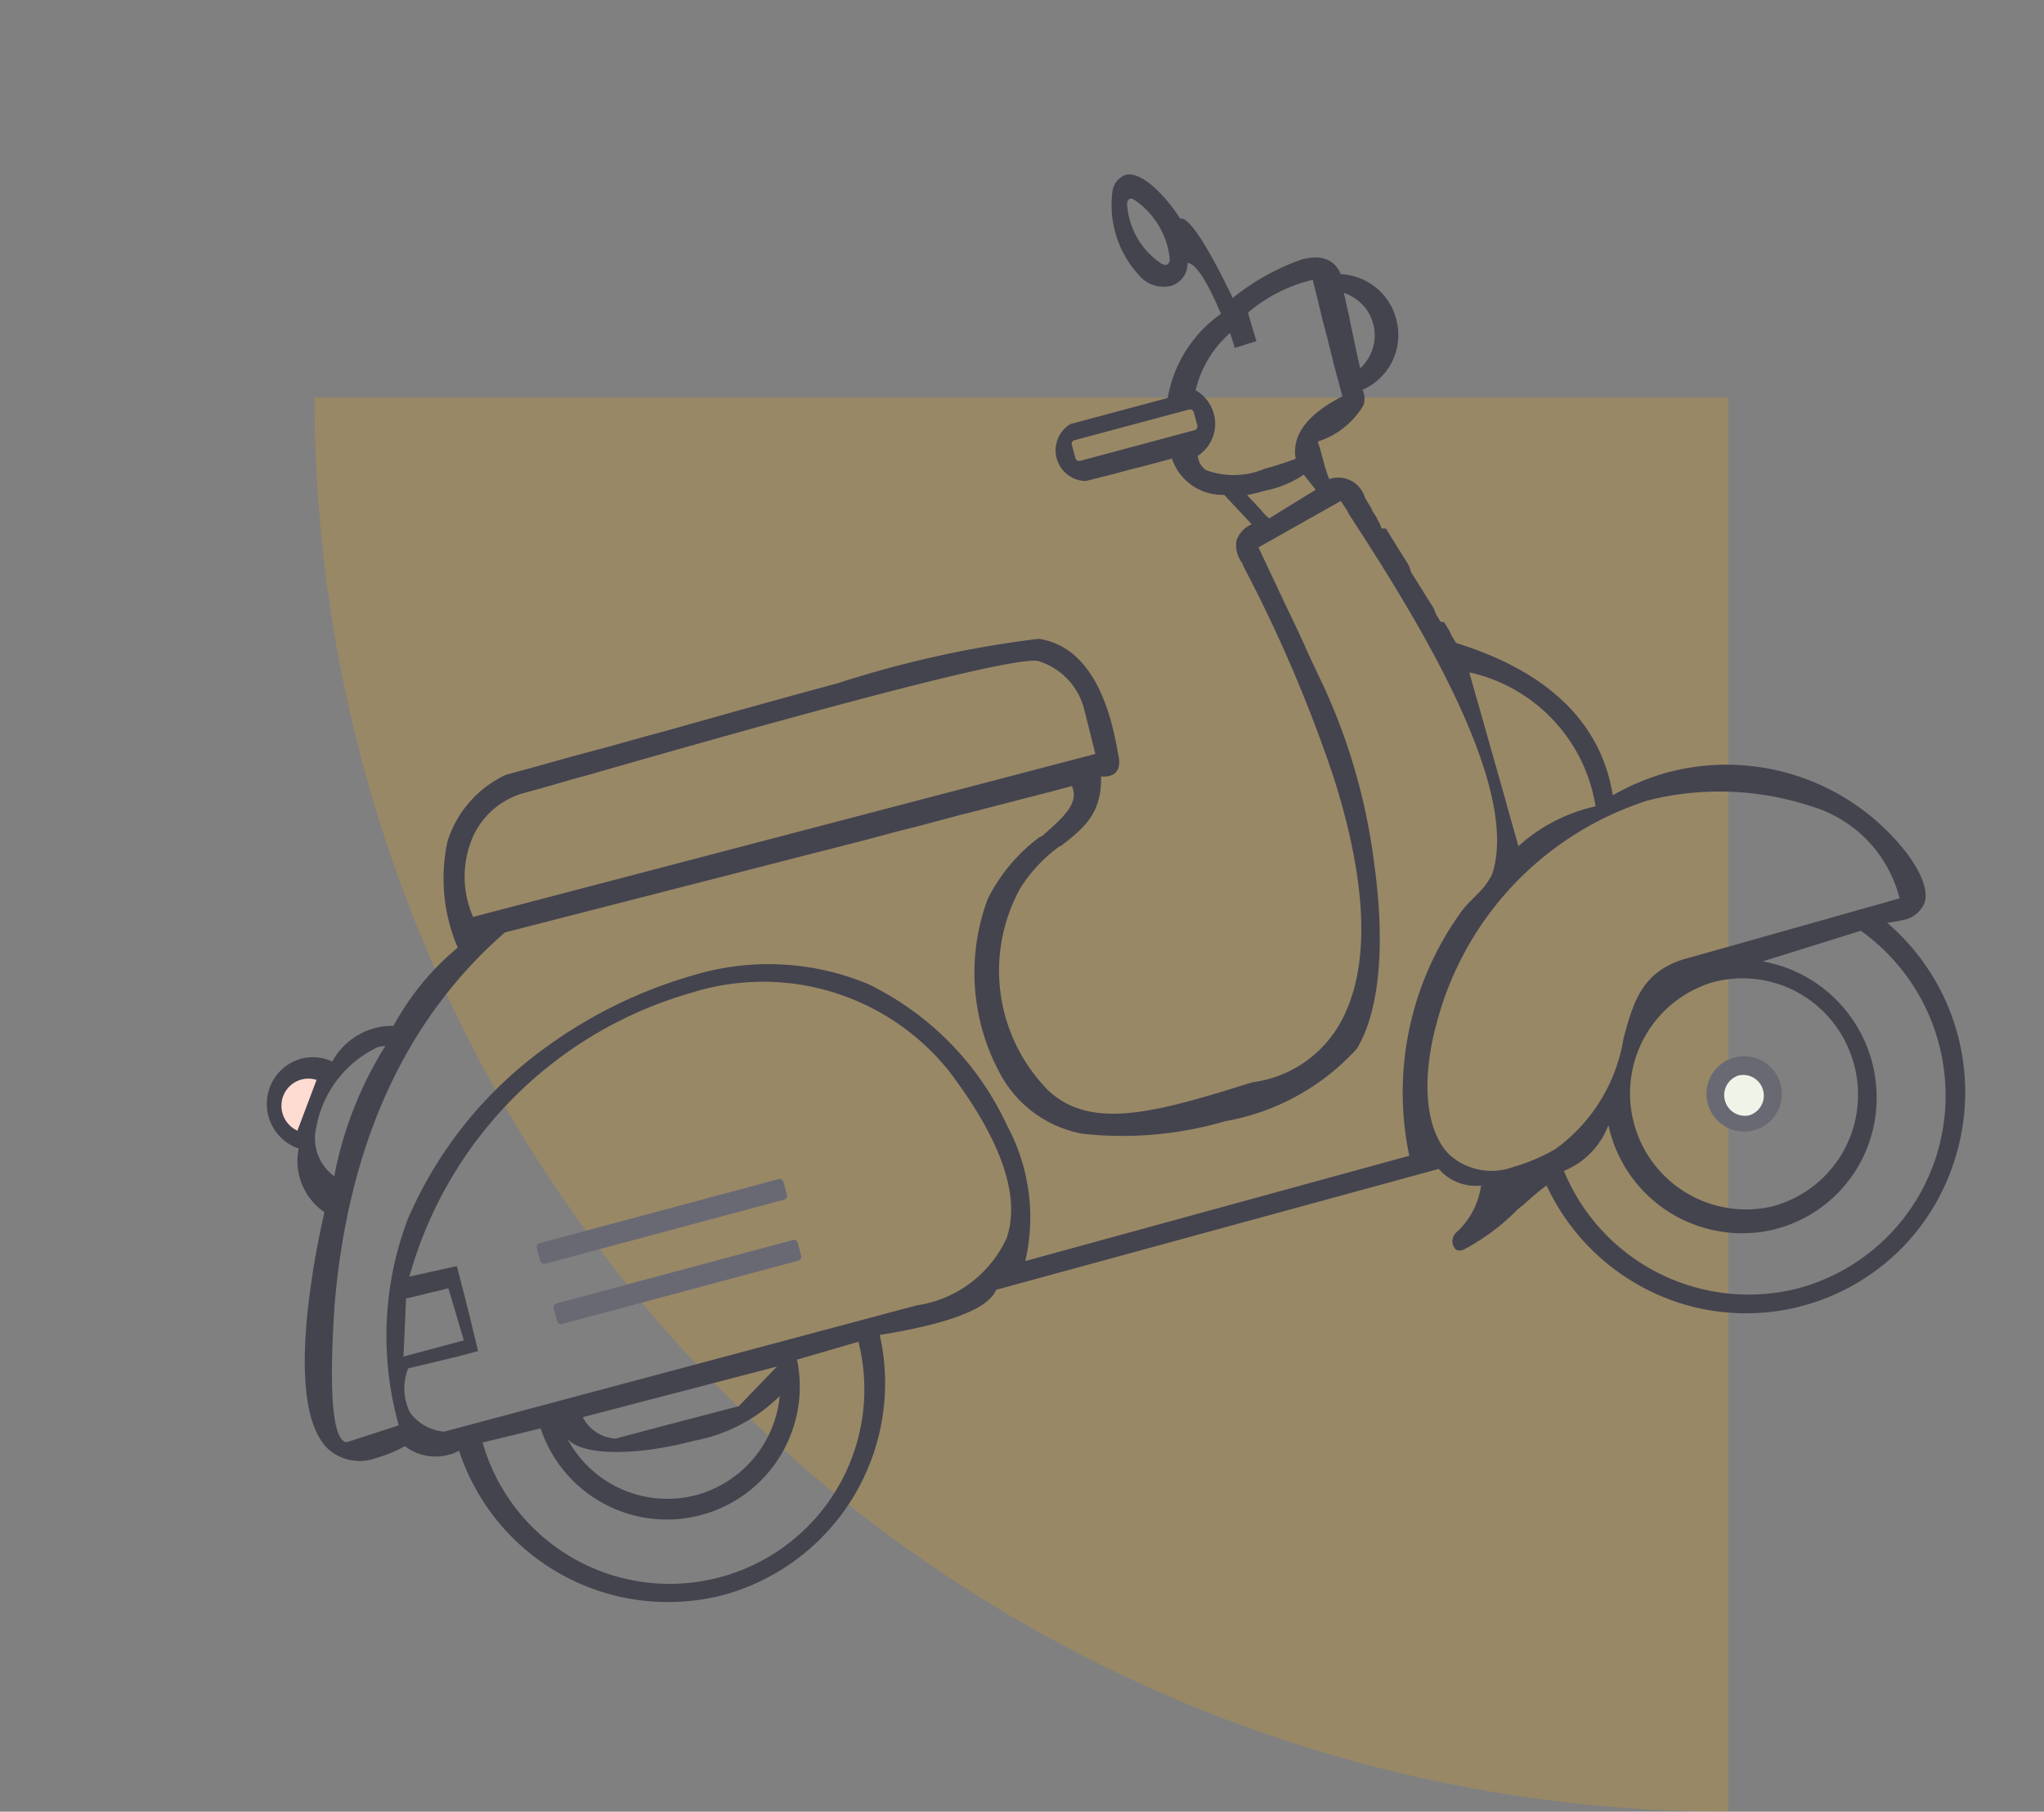 <svg xmlns="http://www.w3.org/2000/svg" width="54.763" height="48.533" viewBox="0 0 54.763 48.533"><rect x="0" y="0" width="54.763" height="48.533" fill="#808080" stroke="none"/><defs><style>.a{fill:#ffad00;opacity:0.2;}.b{fill:#44444f;stroke:rgba(0,0,0,0);stroke-miterlimit:10;}.c{fill:#696974;}.c,.d,.e{fill-rule:evenodd;}.d{fill:#f0f4e8;}.e{fill:#ffdcd2;}</style></defs><g transform="translate(-1587.168 -515.843)"><path class="a" d="M289.836,400.413h37.88v37.88h0a37.878,37.878,0,0,1-37.88-37.88Z" transform="translate(1305.76 126.083)"/><g transform="matrix(-0.966, 0.259, -0.259, -0.966, 1641.326, 549.253)"><path class="b" d="M15.743,33.957c-.53,0-1.008-1.123-1.113-1.51-.234-.005-.508-.82-.813-2.419a6.139,6.139,0,0,1-2.047.518c-.544,0-.85-.219-.913-.65a1.614,1.614,0,0,1-1.117-1.674,1.6,1.6,0,0,1,1.359-1.47.531.531,0,0,1,.083-.408,2.187,2.187,0,0,1,1.431-.62v-.005a.125.125,0,0,1,0-.03l0-.041-.01-.091a.118.118,0,0,0,0-.021v-.021l0-.015v-.011a.1.1,0,0,1,0-.021l0-.03a.006.006,0,0,0,0-.005v-.006s0,0,0,0v-.032a.423.423,0,0,0,0-.045v-.015l0-.025a.207.207,0,0,1,0-.051.117.117,0,0,0,0-.023l0-.03v-.008l0-.043,0-.064,0-.033v-.019c0-.038-.005-.081-.007-.122l0-.007,0-.036-.015-.2a.749.749,0,0,1-.8-.72v-.013l0-.006a.024.024,0,0,1,0-.017l-.01-.015a.268.268,0,0,1-.015-.055l-.006-.019-.056-.191a.026.026,0,0,0-.006-.017v-.008l0,0-.005-.017v-.009l0-.008v-.007s0,0,0-.008l0-.013-.01-.026-.005-.015-.025-.081-.015-.043-.017-.062,0-.007v-.017l0,0,0-.011c0-.01-.008-.019-.01-.026l0-.007V23.23l-.006-.007a.083.083,0,0,0-.01-.032l-.011-.032,0-.008v-.006a.026.026,0,0,0,0-.017l0-.011c0-.006,0-.006,0-.008l0-.006,0-.008,0,0-.005-.022-.005-.019,0,0a.012.012,0,0,1,0-.007l0,0a.071.071,0,0,1,0-.015L11.453,23l-.01-.04c-.014-.035-.025-.076-.044-.14l-.017-.06-.017-.053c-.024-.081-.051-.17-.091-.308l-.053-.164-.06-.2-.015-.045-.017-.06-.007-.025a.047.047,0,0,1,0-.019.022.022,0,0,1-.005-.015l-.006-.017v-.006a.018.018,0,0,1,0-.01l0-.011,0-.01,0,0,0-.011a.007.007,0,0,0,0-.006V21.79c0-.007,0-.007,0-.009a.066.066,0,0,0-.005-.015.026.026,0,0,1,0-.011.013.013,0,0,1,0-.008l0-.006,0-.015,0-.011,0-.007a.055.055,0,0,1,0-.008v0a.011.011,0,0,1,0-.007.193.193,0,0,1-.014-.043l-.036-.11-.123-.406-.051-.168,0-.005c-.026-.079-.062-.188-.114-.368l0-.008v-.005a.024.024,0,0,1,0-.013l0-.008-.009-.03,0-.01,0-.006a.006.006,0,0,0,0-.006V20.5a.008.008,0,0,0,0-.006l0-.005-.007-.028,0-.006a.006.006,0,0,0,0-.006.023.023,0,0,0,0-.01l0-.01-.007-.025-.063-.2L10.6,20.18l-.04-.136-.021-.068-.021-.068a.029.029,0,0,0,0-.008v-.007l0-.009a.194.194,0,0,0-.014-.043l0-.011a.007.007,0,0,1,0-.006v-.006l0-.005a.009.009,0,0,1,0-.006l0-.013-.005-.017-.011-.038-.019-.055-.036-.13c-2.187-1.379-3.2-3.071-3-5.028a6.316,6.316,0,0,1-1.576.211,6.111,6.111,0,0,1-5.646-3.79C-.041,10.281-.06,9.815.129,9.559a.77.77,0,0,1,.679-.272,2.878,2.878,0,0,1,.413.038,5.967,5.967,0,0,1-.066-6.663A5.852,5.852,0,0,1,6.063,0,5.6,5.6,0,0,1,7.248.121a5.825,5.825,0,0,1,3.03,1.67,5.923,5.923,0,0,1,1.576,3.1c.155-.059.394-.169.729-.338l.07-.032v0l.011,0,0,0h.005L12.7,4.5l.005,0,.015-.008.005,0,.011-.006.005,0A5.949,5.949,0,0,1,14.465,3.8c.109,0,.177.034.2.1a.318.318,0,0,1-.139.395,2.083,2.083,0,0,0-.977,1.047,1.313,1.313,0,0,1,.979.724l12.293-.057c.221-.3.829-.45,1.807-.45.423,0,.933.03,1.517.089a5.881,5.881,0,0,1,5.8-5.642h.036a5.891,5.891,0,0,1,5.852,5.565,1.119,1.119,0,0,1,.293-.032,1.346,1.346,0,0,1,1.077.527,3.509,3.509,0,0,1,.82-.108,1.272,1.272,0,0,1,1.19.573c.39.653.259,1.861-.388,3.592a22.287,22.287,0,0,1-1.158,2.541l-.006.012a1.665,1.665,0,0,1,.226,1.827,1.262,1.262,0,0,1-.206,2.207,1.285,1.285,0,0,1-.478.1,1.244,1.244,0,0,1-.79-.289,1.835,1.835,0,0,1-1.322.569,1.757,1.757,0,0,1-.508-.072,7.175,7.175,0,0,1-2.205,1.58,4.723,4.723,0,0,1-.466,2.808,2.928,2.928,0,0,1-1.986,1.329h-.081c-.543,0-1.332.009-1.71.014h-.13l-.047,0h-.021l-.308,0-.045,0h-.021l-.261,0-.314,0-.928.011h-.087l-.226,0-.193,0h-.03c-1.8.023-3.4.041-4.8.041a28.78,28.78,0,0,1-5.523-.244c-1.014-.445-1.436-1.623-1.256-3.5.005-.357.131-.538.373-.538a.654.654,0,0,1,.227.043c.234-.973.818-1.22,1.493-1.508l.023-.012.006,0,.008,0,.006,0,.007,0,.008,0,.01,0a4.092,4.092,0,0,0,1.284-.791,4.564,4.564,0,0,0,.7-5.442c-.643-1.043-1.889-1.257-3.564-1.257-.428,0-.884.012-1.432.036l-.329.011h-.03a3.162,3.162,0,0,0-2.789,1.056c-1.067,1.209-1.544,3.308-1.416,6.237A38.146,38.146,0,0,0,15.4,23l0,.01.005.011,0,.019,0,.013,0,.017,0,.006v.011a.78.78,0,0,1,0,.635.729.729,0,0,1-.507.321l.507.952a1.422,1.422,0,0,1,1.1,1.3h.072c.026,0,.062,0,.1,0h.01l.072,0,.206,0H17l.006,0h.256l.072,0,.291.006.361,0,.066,0c.124,0,.265,0,.42.006l.087,0,.335.006a.823.823,0,0,1,0,1.58h-2.7A3.477,3.477,0,0,1,14.233,29.7c.134.96.306,1.481.512,1.55a.621.621,0,0,1,.571-.48h.036a.863.863,0,0,1,.744.518,2.769,2.769,0,0,1,.091,2.341A.544.544,0,0,1,15.743,33.957Zm-.442-2.61c-.049,0-.089.036-.121.11a2.165,2.165,0,0,0,.516,1.806.147.147,0,0,0,.093.047c.041,0,.079-.037.109-.106a2.072,2.072,0,0,0-.469-1.789A.205.205,0,0,0,15.3,31.347Zm-1.119-5.959c-.273,0-.56.014-.877.042-.057.638-.609,1.073-1.642,1.292v.1l0,.057v.093a.014.014,0,0,0,0,.007v.061l0,.1v.077l0,.134v.15c0,.056,0,.116,0,.181l-.006.076v.138c0,.055-.005.1-.005.146v.127c0,.046-.005.093-.005.153l0,.172v.081a.038.038,0,0,0,0,.013V28.6a.028.028,0,0,0,0,.013l0,.057,0,.17-.006.206-.01.374-.005.359-.005.166c.041,0,.083,0,.123,0a4.2,4.2,0,0,0,1.782-.4c0-.01-.006-.3-.021-.8h.039l.023,0,.076-.006.057,0h.042l.011,0,.029,0,.057-.006.128-.006.028,0,.029,0,.088-.006a.02.02,0,0,1,0,.008v.021c0,.029,0,.074.005.14l.014.251A2.958,2.958,0,0,0,15.418,27.9a1.047,1.047,0,0,1-.282-.969,1.025,1.025,0,0,1,.682-.744.517.517,0,0,0-.117-.429A2.13,2.13,0,0,0,14.182,25.388Zm-3.156,1.929a1.193,1.193,0,0,0-.115,2.073l0-.059,0-.091c.006-.084.01-.167.013-.261l.006-.087,0-.077.006-.1.01-.151c.008-.142.015-.274.021-.388l.017-.291.017-.323,0-.07.005-.087c0-.042,0-.073.006-.085Zm4.7-.444a.106.106,0,0,0-.107.112v.353a.106.106,0,0,0,.107.108h3.16A.1.1,0,0,0,19,27.338v-.353a.106.106,0,0,0-.108-.112Zm-1.33-2.8-.019.006c-.083.028-.438.134-1.266.38L13,24.494l.153.346.03.068.011.025a.029.029,0,0,1,.005.015.047.047,0,0,0,0,.007l0,0c.005.007.005.01.005.011a2.8,2.8,0,0,1,1.077-.149c.189,0,.341,0,.525.015l0,0v-.006l-.005-.007L14.8,24.8l-.015-.028-.03-.053-.005-.015-.061-.108-.036-.064-.019-.036,0-.005-.015-.029-.015-.028-.033-.062-.023-.042-.013-.023,0-.007,0-.007a.087.087,0,0,1-.01-.017.517.517,0,0,1-.028-.053l-.038-.07ZM15.2,6.611a8.253,8.253,0,0,1-3.044,5.958,2.325,2.325,0,0,1-.267.182l0,0-.008.006-.011.007-.032.019-.006,0-.029.019-.034.021-.011.008-.04.024-.006,0-.029.017-.021.013-.015.01,0,0a1.96,1.96,0,0,0-.541.421c-1.431,2.167.358,7.7,1.218,10.354v.006l0,.017,0,.01.006.024.1.3,2.451-.629-.005-.034-.051-.283c-.038-.216-.077-.435-.12-.667l-.047-.268-.047-.251-.011-.072c-.066-.339-.132-.7-.208-1.141l-.03-.172,0-.021,0-.01c-.005-.03-.011-.058-.018-.085l-.007-.047,0-.009c0-.015-.005-.032-.007-.047s-.01-.044-.013-.066c-.009-.055-.019-.11-.028-.164l-.023-.119-.054-.308-.057-.308a16.155,16.155,0,0,1-.081-4.86c.273-2.23.891-3.907,1.741-4.722a6.218,6.218,0,0,1,3.906-.962,9.811,9.811,0,0,1,3.79.669,3.148,3.148,0,0,1,1.714,2.154,5.658,5.658,0,0,1-.894,4.569,4.647,4.647,0,0,1-1.746,1.235l-.016.008-.01,0-.005,0-.005,0-.01.006-.006,0h-.005l-.005,0-.01,0-.011,0-.011.006,0,0,0,0-.006,0c-.67.33-1.2.59-1.119,1.088h.129c.046,0,.1,0,.173,0h.248l.933.01.119,0,1.2.011.268.006.124,0h.1l.26,0,.631,0,.68.01H26.3l.249,0,.423,0,.048,0c.273,0,.594.007.939.009l.863.011,2.168.023,6.061.066c3.177-1.551,5.529-4.4,6.991-8.454.775-2.274.99-3.5.641-3.637-.007,0-.372.017-1.466.075a8.851,8.851,0,0,1-1.646,5.249,11.029,11.029,0,0,1-4.784,3.511,12.582,12.582,0,0,1-4.316.841,6.954,6.954,0,0,1-4.452-1.434,7.891,7.891,0,0,1-2.624-4.644,5.176,5.176,0,0,1,.471-3.619Zm5.336,12.571c-.015.767-.021,1.275-.021,1.294a1.818,1.818,0,0,0,.841,1.5c.264.17,2.133.257,5.553.257,1.863,0,4.179-.025,6.883-.074l.165,0,.005,0,.081,0h.139c.806-.019,1.24-.021,1.389-.021a2.119,2.119,0,0,0,1.615-.742,2.666,2.666,0,0,0,.58-2.111l-17.232-.1ZM7.956,14.36h0l0,0a4.378,4.378,0,0,0,2.339,4.342q-.01-.641-.019-1.253-.007-.552-.015-1.084l-.018-1.223,0-.238-.005-.363-.008-.538c0-.091,0-.138,0-.14a4.532,4.532,0,0,1-2.057.5C8.074,14.364,7.992,14.364,7.956,14.36Zm35.2-.816h0a10.1,10.1,0,0,1-2.223,3.01.717.717,0,0,0,.2.024,2.947,2.947,0,0,0,2.145-1.637,1.246,1.246,0,0,0-.12-1.4ZM28.992,6.158a3.158,3.158,0,0,0-2.8,1.113c-.66.981-.547,2.573.333,4.73a6.382,6.382,0,0,0,6.127,3.807,10.971,10.971,0,0,0,9.259-5.387l-1.3-.057v-.032l0-.04v-.034c0-.026,0-.059,0-.1l0-.06c0-.06,0-.134.005-.219l0-.138,0-.206c0-.093.005-.195.007-.31l0-.127.014-.542.013-.538h.029l.028,0,.064,0h.071l.134,0h.054l.152,0,.181.006.08,0,.2.007.088,0,.252.008.03,0,.564.017a1.449,1.449,0,0,0,.26-1.158,1.266,1.266,0,0,0-.752-.729L29.013,6.158ZM6.556,9.793c-.029,0-2.037.024-5.828.076A3.449,3.449,0,0,0,2.4,12.879a7.833,7.833,0,0,0,4.157,1.27,8.529,8.529,0,0,0,7-4.272c.82-1.388,1.051-2.734.6-3.513A1.688,1.688,0,0,0,12.582,5.6a4.932,4.932,0,0,0-1.219.174A4.557,4.557,0,0,0,8.855,8.132l0,.008c-.514.887-.958,1.653-2.229,1.653Zm34.431.057.081,0,.122,0,.356.012.126,0,.48.016s0,0,0-.01.019-.058.05-.158l.074-.234c.078-.248.193-.61.343-1.083H40.945c0,.008.011.531.038,1.447ZM6.034.483A5.333,5.333,0,0,0,1.471,3.1a5.424,5.424,0,0,0,.484,6.2l2.753-.112A3.7,3.7,0,0,1,2.737,4.758,3.621,3.621,0,0,1,6.2,2.173a3.371,3.371,0,0,1,.635.059,3.664,3.664,0,0,1,3,3.79,2.128,2.128,0,0,1,1.47-.875A5.353,5.353,0,0,0,7.109.6,5.263,5.263,0,0,0,6.034.483Zm.1,2.3A3.08,3.08,0,0,0,3.478,4.323a3.133,3.133,0,0,0,0,3.133A3.076,3.076,0,0,0,6.131,8.994h.047a3.108,3.108,0,0,0,0-6.211A.366.366,0,0,0,6.135,2.781ZM35.957.489a5.209,5.209,0,0,0-5.214,5.132c1.144-.026,1.714-.038,1.714-.038a3.561,3.561,0,0,1,7.11,0l1.6.038A5.208,5.208,0,0,0,35.957.489ZM34.288,4.783h0l-1.264.761,5.375.038a1.053,1.053,0,0,0-.7-.782h0c-.018,0-1.177,0-3.412-.017ZM35.694,4.2c1.383,0,2.943.318,3.252.926a3.033,3.033,0,0,0-2.763-2.341c-.062,0-.124-.006-.189-.006a3.051,3.051,0,0,0-2.838,1.984A4.416,4.416,0,0,1,35.694,4.2Z" transform="translate(0.005 0)"/><path class="c" d="M1,0A1.009,1.009,0,0,1,1,2.019,1.009,1.009,0,0,1,1,0Z" transform="translate(5.111 4.879)"/><path class="d" d="M.546,0a.553.553,0,0,1,0,1.105A.553.553,0,0,1,.546,0Z" transform="translate(5.579 5.299)"/><path class="e" d="M0,1.18A.721.721,0,0,0,.975.994.735.735,0,0,0,.848,0L0,1.18Z" transform="translate(42.953 14.974)"/><path class="c" d="M.106.571H6.737A.108.108,0,0,0,6.843.462V.108A.107.107,0,0,0,6.737,0H.106A.107.107,0,0,0,0,.108V.462A.108.108,0,0,0,.106.571Z" transform="translate(31.579 9.812)"/><path class="c" d="M.108.571H6.662A.108.108,0,0,0,6.771.464V.108A.108.108,0,0,0,6.662,0H.108A.109.109,0,0,0,0,.108V.464A.109.109,0,0,0,.108.571Z" transform="translate(31.633 8.136)"/></g></g></svg>